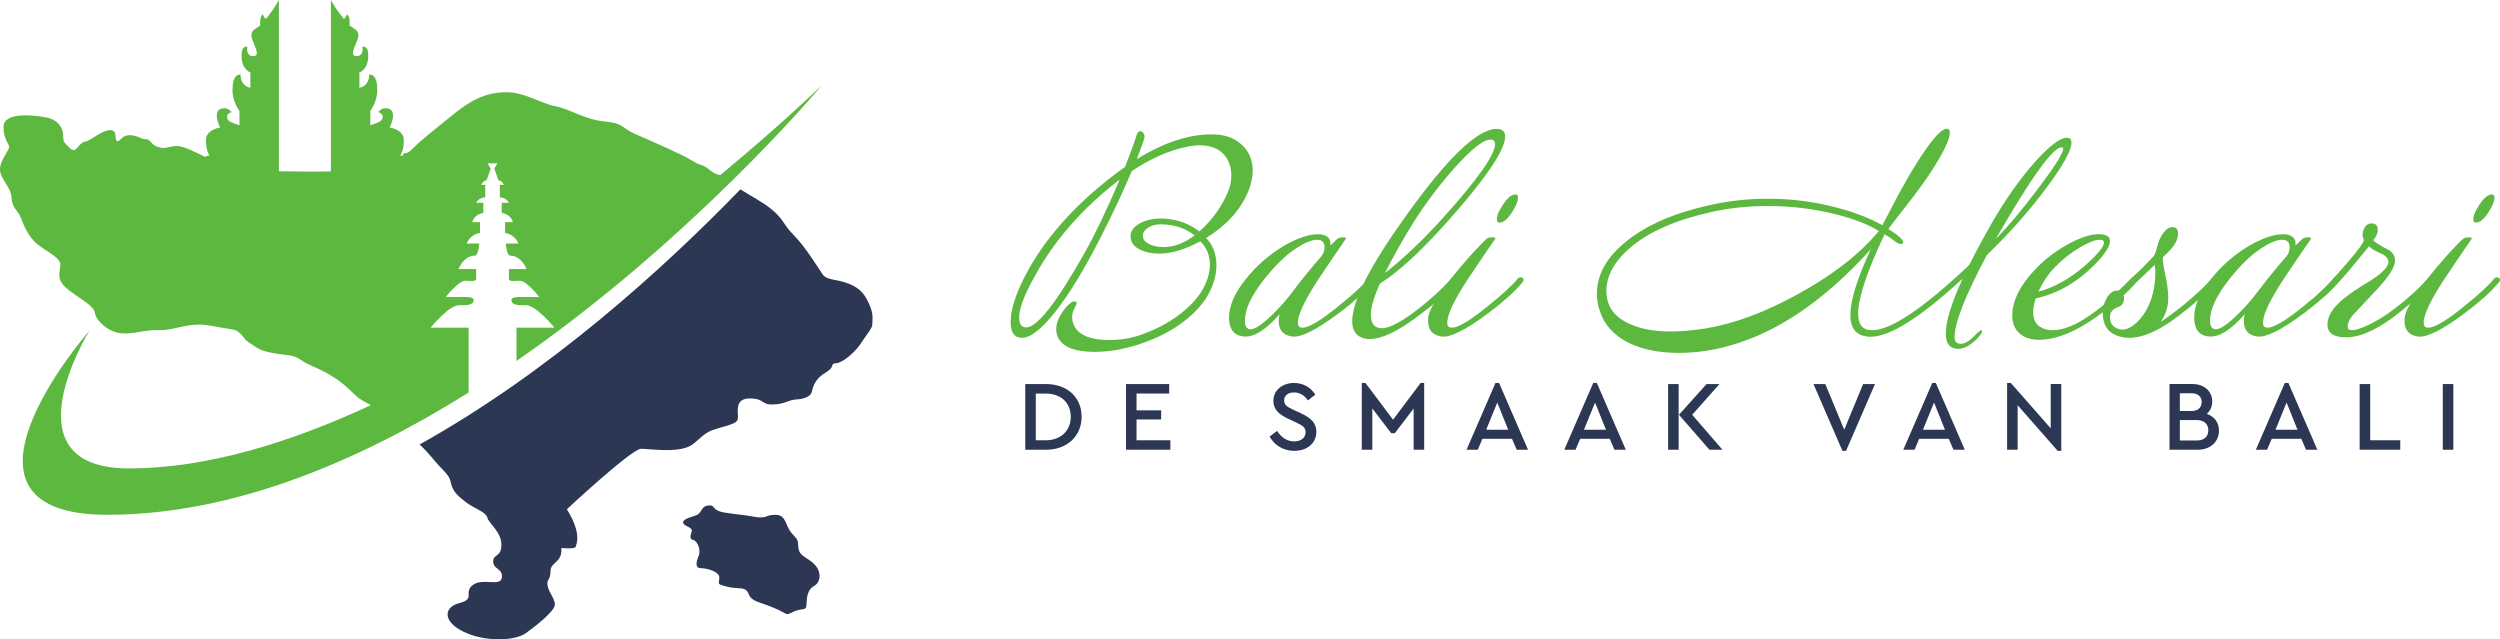 <svg xmlns="http://www.w3.org/2000/svg" xmlns:xlink="http://www.w3.org/1999/xlink" id="Layer_1" x="0px" y="0px" style="enable-background:new 0 0 2000 2000;" xml:space="preserve" viewBox="390.67 844.17 1218.67 311.65"><style type="text/css">	.st0{display:none;}	.st1{display:inline;}	.st2{fill:#334D50;}	.st3{fill:#6E9A42;}	.st4{display:none;fill:none;stroke:#000000;stroke-width:3;stroke-miterlimit:10;}	.st5{fill:#5DB840;}	.st6{fill:#2C3754;}	.st7{display:none;fill:none;stroke:#2B5132;stroke-width:4;stroke-linejoin:round;stroke-miterlimit:10;}</style><g>	<g>		<path class="st5" d="M999,937.84c-3.85,8.92-10.64,16.38-20.39,22.35c3.36,3.44,5.04,7.9,5.04,13.39c0,2.21-0.33,4.5-0.98,6.88    c-1.88,6.96-6.22,13.26-13.02,18.91c-5.9,4.91-13.04,8.86-21.43,11.85c-8.39,2.99-16.35,4.48-23.89,4.48    c-9.74,0-15.72-2.38-17.93-7.12c-0.57-1.23-0.86-2.54-0.86-3.93c0-2.54,0.9-5.16,2.7-7.86c1.39-2.29,2.95-4.01,4.67-5.16    c0.98-0.65,1.8-0.74,2.46-0.25c0.33,0.33,0.12,1.15-0.61,2.46c-0.98,1.8-1.47,3.32-1.47,4.54c0,3.03,1.06,5.53,3.19,7.49    c3.03,2.7,8.02,4.05,14.98,4.05c5.57,0,10.85-0.9,15.84-2.7c8.35-3.03,15.35-7,21-11.91c5.48-4.67,9.13-9.7,10.93-15.11    c0.82-2.37,1.23-4.67,1.23-6.88c0-4.58-1.56-8.43-4.67-11.54c-7.37,4.01-14.08,6.02-20.14,6.02c-3.27,0-6.22-0.57-8.84-1.72    c-3.36-1.55-5.03-3.81-5.03-6.75c0-2.62,1.62-4.77,4.85-6.45c3.23-1.68,7.14-2.39,11.73-2.15c6.63,0.49,12.28,2.58,16.95,6.26    c6.22-5.48,10.93-12.04,14.12-19.65c0.98-2.46,1.47-4.99,1.47-7.61c0-4.09-1.19-7.49-3.56-10.19c-2.7-3.03-6.67-4.54-11.91-4.54    c-1.96,0-4.05,0.25-6.26,0.74c-8.6,1.72-17.52,5.65-26.77,11.79c-4.18,9.91-9.17,20.55-14.98,31.93    c-7.86,15.47-15.15,27.51-21.86,36.11c-6.88,8.84-12.45,13.26-16.7,13.26c-3.68,0-5.53-2.54-5.53-7.61    c0-6.06,2.41-13.71,7.25-22.97c8.92-16.95,22.55-32.62,40.89-47.04c2.54-2.05,5.08-3.93,7.61-5.65c2.7-6.88,4.46-11.67,5.28-14.37    c0.49-2.05,1.23-3.07,2.21-3.07c0.57,0,1.06,0.31,1.47,0.92c0.41,0.61,0.61,1.21,0.61,1.78c-0.16,1.15-1.43,4.79-3.81,10.93    c13.75-8.51,26.53-12.53,38.32-12.04c5.32,0.25,9.68,1.99,13.08,5.22c3.4,3.24,5.1,7.39,5.1,12.47    C1001.33,930.67,1000.55,934.15,999,937.84z M936.49,931.7c-11.46,8.68-21.49,18.59-30.09,29.72    c-4.59,5.98-8.68,12.36-12.28,19.16c-4.42,8.11-6.63,14.21-6.63,18.3c0,3.28,1.15,4.91,3.44,4.91c5.24,0,14.61-11.91,28.12-35.74    C924.53,958.3,930.35,946.19,936.49,931.7z M972.96,958.96c-3.85-3.19-8.76-4.99-14.74-5.4c-3.03-0.25-5.57,0.25-7.61,1.47    c-2.05,1.23-2.99,2.7-2.82,4.42c0.08,1.47,1.08,2.7,3.01,3.68c1.92,0.98,4.24,1.47,6.94,1.47    C962.89,964.61,967.97,962.73,972.96,958.96z"></path>		<path class="st5" d="M1059.66,982.17c-3.52,4.26-9.05,9.21-16.58,14.86c-10.81,8.03-18.3,11.75-22.47,11.18    c-4.42-0.57-6.63-3.11-6.63-7.61c0-1.06,0.16-2.17,0.49-3.32c-6.55,7.53-12.24,11.18-17.07,10.93c-5.08-0.24-7.61-3.36-7.61-9.33    c0-5.57,2.62-11.67,7.86-18.3c5.24-6.63,11.46-12.12,18.67-16.46c6.63-3.85,12.24-5.77,16.82-5.77c1.97,0,3.52,0.45,4.67,1.35    c1.15,0.9,1.6,2.29,1.35,4.18c1.88-1.88,3.03-2.99,3.44-3.32c0.41-0.33,0.98-0.53,1.72-0.61c0.82-0.16,1.47-0.16,1.97,0    c0.49,0.08,0.61,0.33,0.37,0.74c-2.7,3.85-7.29,10.6-13.75,20.26c-5.81,9.01-8.97,15.43-9.46,19.28    c-0.41,2.46,0.29,3.68,2.09,3.68c3.11,0,8.84-3.4,17.19-10.19c7.45-5.98,12.44-10.56,14.98-13.75c0.33-0.41,0.78-0.61,1.35-0.61    c0.98,0,1.47,0.41,1.47,1.23C1060.52,981.06,1060.24,981.6,1059.66,982.17z M1034.86,969.03c0.98-1.23,1.47-2.66,1.47-4.3    c0-2.46-1.19-3.68-3.56-3.68c-2.54,0-5.77,1.27-9.7,3.81c-4.26,2.7-8.35,6.31-12.28,10.81c-8.84,9.99-13.26,18.26-13.26,24.81    c0,2.78,0.94,4.18,2.82,4.18c2.13,0,5.48-2.21,10.07-6.63c3.85-3.68,7.33-7.61,10.44-11.79    C1024.79,980.98,1029.45,975.25,1034.86,969.03z"></path>		<path class="st5" d="M1124.38,910.7c0,6.63-9.42,20.51-28.25,41.63c-12.85,14.41-23.78,24.44-32.79,30.09    c-2.95,6.55-4.42,11.63-4.42,15.23c0,4.34,1.8,6.51,5.4,6.51c3.85,0,9.99-3.32,18.42-9.95c5.32-4.18,10.19-8.64,14.61-13.39    c0.82-0.98,1.64-1.47,2.46-1.47c0.74,0,1.1,0.37,1.1,1.11c0,2.38-6.22,8.23-18.67,17.56c-9.99,7.61-17.97,11.42-23.95,11.42    c-1.31,0-2.5-0.21-3.56-0.61c-3.28-1.23-4.91-3.93-4.91-8.11c0-9.9,8.68-26.93,26.03-51.09c20.3-28.41,35.08-42.61,44.33-42.61    C1122.99,907.01,1124.38,908.24,1124.38,910.7z M1118,912.29c-3.36-0.74-9.5,3.89-18.42,13.88c-7.53,8.52-14.21,17.4-20.02,26.65    c-4.75,7.53-9.33,15.68-13.75,24.44c9.25-7.29,18.79-16.37,28.61-27.26c16.7-18.58,25.05-30.46,25.05-35.61    C1119.47,913.23,1118.98,912.54,1118,912.29z"></path>		<path class="st5" d="M1132.49,982.17c-3.52,4.26-9.05,9.21-16.58,14.86c-10.81,8.03-18.3,11.75-22.47,11.18    c-4.42-0.57-6.63-3.11-6.63-7.61c0-0.9,0.08-1.76,0.24-2.58c0.82-3.68,4.67-9.95,11.54-18.79c2.46-3.11,5.69-6.92,9.7-11.42    c3.85-4.18,6.26-6.63,7.25-7.37c0.33-0.25,0.86-0.41,1.6-0.49c0.82-0.16,1.47-0.16,1.97,0c0.49,0.08,0.61,0.33,0.37,0.74    c-2.7,3.85-7.29,10.6-13.75,20.26c-5.81,9.01-8.97,15.43-9.46,19.28c-0.41,2.46,0.29,3.68,2.09,3.68c3.11,0,8.84-3.4,17.19-10.19    c7.45-5.98,12.44-10.56,14.98-13.75c0.33-0.41,0.78-0.61,1.35-0.61c0.98,0,1.47,0.41,1.47,1.23    C1133.35,981.06,1133.06,981.6,1132.49,982.17z M1129.42,938.94c0.82,0,1.23,0.53,1.23,1.6c0,1.39-0.61,3.15-1.84,5.28    c-2.54,4.59-4.95,6.88-7.25,6.88c-0.82,0-1.23-0.57-1.23-1.72c0-1.39,0.61-3.11,1.84-5.16    C1124.79,941.23,1127.21,938.94,1129.42,938.94z"></path>		<path class="st5" d="M1400.45,913.77c0,3.77-4.14,11.18-12.4,22.23c-7.78,10.4-16.33,20.18-25.67,29.35l-3.19,3.19    c-10.48,19.65-15.72,32.95-15.72,39.91c0,2.21,0.98,3.32,2.95,3.32c1.88,0,3.97-1.15,6.26-3.44c2.29-2.29,3.6-3.36,3.93-3.19    c0.49,0.16,0.41,0.76-0.24,1.79c-1.15,1.67-2.66,3.23-4.54,4.66c-2.29,1.75-4.54,2.63-6.75,2.63c-0.74,0-1.47-0.12-2.21-0.37    c-2.46-0.82-3.68-3.19-3.68-7.12c0-5.9,2.74-14.82,8.23-26.77c-20.47,18.91-35.45,28.37-44.95,28.37c-1.8,0-3.44-0.33-4.91-0.98    c-3.28-1.47-4.91-4.67-4.91-9.58c0-7.12,3.32-17.81,9.95-32.05c-22.35,24.73-45.23,40.36-68.65,46.91    c-8.27,2.37-16.54,3.56-24.81,3.56c-9.58,0-17.68-1.6-24.32-4.79c-7.37-3.6-12.16-8.88-14.37-15.84c-0.9-2.7-1.35-5.4-1.35-8.11    c0-9.41,4.75-17.93,14.25-25.54c9.74-7.94,23.21-13.83,40.4-17.68c9.41-2.13,18.99-3.19,28.74-3.19c11.46,0,22.6,1.43,33.4,4.3    c8.76,2.29,16.21,5.16,22.35,8.6l2.58-4.79c6.71-13.26,12.79-23.8,18.24-31.62c5.44-7.82,9.19-11.32,11.24-10.5    c0.57,0.33,0.86,0.94,0.86,1.84c0,2.95-2.58,8.56-7.74,16.82c-2.38,3.85-5.77,8.68-10.19,14.49    c-8.02,10.32-12.04,15.52-12.04,15.6c4.83,3.03,7.25,5.2,7.25,6.51c0,0.16-0.08,0.33-0.25,0.49c-0.82,0.82-2.42,0.25-4.79-1.72    c-1.06-0.82-2.42-1.72-4.05-2.7c-8.6,18.18-12.89,31.11-12.89,38.81c0,5.32,2.25,7.98,6.75,7.98c9.17,0,24.97-10.6,47.4-31.81    c3.11-6.22,6.8-13.06,11.05-20.51c6.71-11.62,13.71-21.53,21-29.72c7.04-7.86,12.24-11.79,15.6-11.79    C1399.71,911.31,1400.45,912.13,1400.45,913.77z M1306.62,956.85c-5.16-3.27-12.32-6.05-21.49-8.33    c-10.56-2.61-21.49-3.92-32.79-3.92c-9.33,0-18.34,0.94-27.02,2.82c-17.52,3.84-30.87,9.68-40.03,17.53    c-7.7,6.62-11.54,13.64-11.54,21.08c0,7.19,3.6,12.46,10.81,15.81c5.48,2.62,12.28,3.92,20.39,3.92c5.24,0,10.93-0.49,17.07-1.47    c14-2.29,29.06-7.88,45.19-16.79c14.82-8.17,26.57-16.87,35.25-26.11C1303.84,959.91,1305.23,958.4,1306.62,956.85z     M1395.66,915.98c-4.26,0-14.94,14.86-32.05,44.58c5.65-5.63,12.53-13.82,20.63-24.56c8.11-10.74,12.16-17.17,12.16-19.29    C1396.4,916.22,1396.15,915.98,1395.66,915.98z"></path>		<path class="st5" d="M1431.76,979.47c0.82,0.66,0.61,1.73-0.61,3.21c-3.93,4.69-10.19,10.07-18.79,16.15    c-10.32,7.32-19.61,10.97-27.88,10.97c-3.11,0-5.73-0.66-7.86-1.97c-3.36-2.13-5.03-5.42-5.03-9.85c0-7.3,3.89-14.97,11.67-23.02    c4.75-4.84,10.03-8.82,15.84-11.94c5.81-3.12,10.68-4.68,14.61-4.68c3.69,0,5.53,1.11,5.53,3.33s-1.88,5.42-5.65,9.6    c-3.36,3.61-6.88,6.73-10.56,9.36c-6.31,4.52-12.98,7.51-20.02,8.99c-0.82,2.54-1.23,4.8-1.23,6.77c0,3.12,1.02,5.42,3.07,6.89    c1.8,1.23,3.93,1.85,6.39,1.85c5.4,0,11.83-2.67,19.28-8.02c7.2-5.18,13.26-10.61,18.18-16.29    C1430.09,979.35,1431.11,978.9,1431.76,979.47z M1414.2,961.05c-2.21,0-5.4,1.23-9.58,3.68c-4.42,2.62-8.52,5.85-12.28,9.7    c-3.19,3.28-5.85,7.25-7.98,11.91c5.57-1.47,11.17-4.18,16.82-8.11c3.6-2.54,7.02-5.44,10.26-8.72c3.23-3.27,4.85-5.65,4.85-7.12    C1416.29,961.5,1415.59,961.05,1414.2,961.05z"></path>		<path class="st5" d="M1470.82,982.29c-2.62,2.62-5.45,5.28-8.47,7.98c-3.03,2.7-6.31,5.36-9.83,7.98    c-11.05,8.43-20.26,11.83-27.63,10.19c-6.14-1.31-9.21-5.24-9.21-11.79c0-2.54,0.66-4.95,1.97-7.25c1.64-2.7,3.56-3.89,5.77-3.56    c0.9-0.82,1.94-1.8,3.13-2.95c1.19-1.15,2.56-2.5,4.11-4.05c2.78-2.46,6.14-5.81,10.07-10.07c0.49-0.82,1.02-2.37,1.6-4.67    c0.57-2.29,1.43-4.26,2.58-5.89c1.47-2.21,3.07-3.32,4.79-3.32c1.8,0,2.7,1.03,2.7,3.07c0,1.97-0.63,3.85-1.9,5.65    c-1.27,1.8-3.09,3.77-5.46,5.9c-0.25,0.82,0.08,3.44,0.98,7.86c0.57,2.54,0.98,4.81,1.23,6.82c0.25,2.01,0.37,3.71,0.37,5.1    c0,4.5-1.23,8.39-3.68,11.67c1.64-0.98,3.27-2.09,4.91-3.32c1.64-1.23,3.36-2.54,5.16-3.93c6.22-5.08,11.13-9.58,14.74-13.51    c0.49-0.57,0.98-0.86,1.47-0.86c0.9,0,1.35,0.45,1.35,1.35C1471.55,981.27,1471.31,981.8,1470.82,982.29z M1441.34,976.52    c0-0.74-0.12-1.8-0.37-3.19l-8.35,7.98c-1.31,1.31-3.6,3.48-6.88,6.51c0.25,0.66,0.37,1.23,0.37,1.72c0,1.64-0.57,2.91-1.72,3.81    c-0.17,0-1.11,0.41-2.82,1.23c-0.9,0.57-1.6,1.35-2.09,2.33c-0.16,0.66-0.24,1.23-0.24,1.72c0,3.52,1.76,5.57,5.28,6.14    c1.64,0.33,3.58-0.29,5.83-1.84c2.25-1.55,4.36-3.93,6.32-7.12C1439.79,990.48,1441.34,984.05,1441.34,976.52z"></path>		<path class="st5" d="M1530.13,982.17c-3.52,4.26-9.05,9.21-16.58,14.86c-10.81,8.03-18.3,11.75-22.47,11.18    c-4.42-0.57-6.63-3.11-6.63-7.61c0-1.06,0.16-2.17,0.49-3.32c-6.55,7.53-12.24,11.18-17.07,10.93c-5.08-0.24-7.61-3.36-7.61-9.33    c0-5.57,2.62-11.67,7.86-18.3c5.24-6.63,11.46-12.12,18.67-16.46c6.63-3.85,12.24-5.77,16.82-5.77c1.97,0,3.52,0.45,4.67,1.35    c1.15,0.9,1.6,2.29,1.35,4.18c1.88-1.88,3.03-2.99,3.44-3.32c0.41-0.33,0.98-0.53,1.72-0.61c0.82-0.16,1.47-0.16,1.97,0    c0.49,0.08,0.61,0.33,0.37,0.74c-2.7,3.85-7.29,10.6-13.75,20.26c-5.81,9.01-8.97,15.43-9.46,19.28    c-0.41,2.46,0.29,3.68,2.09,3.68c3.11,0,8.84-3.4,17.19-10.19c7.45-5.98,12.44-10.56,14.98-13.75c0.33-0.41,0.78-0.61,1.35-0.61    c0.98,0,1.47,0.41,1.47,1.23C1530.99,981.06,1530.7,981.6,1530.13,982.17z M1505.32,969.03c0.98-1.23,1.47-2.66,1.47-4.3    c0-2.46-1.19-3.68-3.56-3.68c-2.54,0-5.77,1.27-9.7,3.81c-4.26,2.7-8.35,6.31-12.28,10.81c-8.84,9.99-13.26,18.26-13.26,24.81    c0,2.78,0.94,4.18,2.82,4.18c2.13,0,5.48-2.21,10.07-6.63c3.85-3.68,7.33-7.61,10.44-11.79    C1495.25,980.98,1499.92,975.25,1505.32,969.03z"></path>		<path class="st5" d="M1576.55,981.92c-2.7,3.11-7.98,7.86-15.84,14.25c-9.83,7.94-18.3,12.08-25.42,12.4    c-6.71,0.25-10.07-1.84-10.07-6.26c0-4.18,2.82-8.51,8.47-13.02c2.54-1.97,5.32-3.89,8.35-5.77c3.44-2.05,5.81-3.56,7.12-4.54    c4.18-3.11,6.1-5.65,5.77-7.61c-0.25-1.15-1.07-2.17-2.46-3.07c-1.47-0.65-2.91-1.35-4.3-2.09c-0.98-0.49-1.88-1.15-2.7-1.96    c-2.21,2.7-5.45,6.63-9.7,11.79c-4.83,5.65-8.52,9.54-11.05,11.67c-0.9,0.74-1.68,1.1-2.33,1.1c-0.74,0-1.15-0.29-1.23-0.86    c-0.08-0.65,0.29-1.31,1.11-1.97c1.64-1.39,5.61-5.69,11.91-12.89c5.57-6.39,8.51-10.36,8.84-11.91    c-0.66-1.31-0.82-2.66-0.49-4.05c0.74-2.7,2.13-4.05,4.18-4.05c2.37,0,3.36,1.39,2.95,4.18c-0.24,1.31-0.94,2.62-2.09,3.93    c0.16,0.41,1.06,1.13,2.7,2.15c1.64,1.02,3.32,1.95,5.03,2.76c2.13,1.47,3.07,3.4,2.82,5.77c-0.33,2.87-2.91,6.96-7.74,12.28    c-4.26,4.5-8.47,9.01-12.65,13.51c-2.21,2.62-3.03,4.83-2.46,6.63c0.16,0.41,0.53,0.66,1.11,0.74c1.8,0.33,4.83-0.53,9.09-2.58    c4.26-2.05,8.6-4.79,13.02-8.23c5.9-4.5,10.97-9.09,15.23-13.75c0.57-0.65,1.19-0.98,1.84-0.98c0.98,0,1.47,0.45,1.47,1.35    C1577.04,981.15,1576.88,981.51,1576.55,981.92z"></path>		<path class="st5" d="M1608.48,982.17c-3.52,4.26-9.05,9.21-16.58,14.86c-10.81,8.03-18.3,11.75-22.47,11.18    c-4.42-0.57-6.63-3.11-6.63-7.61c0-0.9,0.08-1.76,0.24-2.58c0.82-3.68,4.67-9.95,11.54-18.79c2.46-3.11,5.69-6.92,9.7-11.42    c3.85-4.18,6.26-6.63,7.25-7.37c0.33-0.25,0.86-0.41,1.6-0.49c0.82-0.16,1.47-0.16,1.97,0c0.49,0.08,0.61,0.33,0.37,0.74    c-2.7,3.85-7.29,10.6-13.75,20.26c-5.81,9.01-8.97,15.43-9.46,19.28c-0.41,2.46,0.29,3.68,2.09,3.68c3.11,0,8.84-3.4,17.19-10.19    c7.45-5.98,12.44-10.56,14.98-13.75c0.33-0.41,0.78-0.61,1.35-0.61c0.98,0,1.47,0.41,1.47,1.23    C1609.34,981.06,1609.05,981.6,1608.48,982.17z M1605.41,938.94c0.82,0,1.23,0.53,1.23,1.6c0,1.39-0.61,3.15-1.84,5.28    c-2.54,4.59-4.95,6.88-7.25,6.88c-0.82,0-1.23-0.57-1.23-1.72c0-1.39,0.61-3.11,1.84-5.16    C1600.78,941.23,1603.2,938.94,1605.41,938.94z"></path>	</g>	<g>		<path class="st6" d="M890.45,1031.38h10.05c10.48,0,17.42,6.5,17.42,15.97c0,9.32-6.99,16.06-17.42,16.06h-10.05V1031.38z     M900.44,1058.79c7.42,0,12.18-4.76,12.18-11.45c0-6.79-4.71-11.31-12.18-11.31h-4.85v22.76H900.44z"></path>		<path class="st6" d="M939.56,1031.38h21.06v4.61H944.7v8.2h11.99v4.47H944.7v10.14h16.5v4.61h-21.64V1031.38z"></path>		<path class="st6" d="M1013.18,1054.23c2.14,3.11,4.71,5.1,8.4,5.1c3.3,0,5.53-1.75,5.53-4.46c0-2.28-1.36-3.25-4.71-4.8    l-3.54-1.65c-4.66-2.14-7.47-4.61-7.47-8.88c0-5.24,4.56-8.69,10.09-8.69c4.51,0,8.35,2.28,10.34,5.73l-3.59,2.77    c-1.7-2.52-4.03-3.88-6.74-3.88c-2.72,0-4.85,1.36-4.85,3.88c0.19,2.52,1.31,2.96,4.46,4.56l3.59,1.65    c5.19,2.38,7.67,4.9,7.67,9.12c0,5.58-4.56,9.27-10.72,9.27c-5.24,0-9.61-2.62-12.08-6.94L1013.18,1054.23z"></path>		<path class="st6" d="M1084.91,1030.84v32.56h-5.14v-20.09l-9.17,12.04h-1.75l-9.22-12.08v20.14h-5.14v-32.56h1.8l13.44,17.91    l13.44-17.91H1084.91z"></path>		<path class="st6" d="M1127.72,1058.07h-14.41l-2.28,5.34h-5.48l14.12-32.56h1.75l14.12,32.56H1130L1127.72,1058.07z     M1120.54,1040.4l-5.39,13.25h10.72L1120.54,1040.4z"></path>		<path class="st6" d="M1175.38,1058.07h-14.41l-2.28,5.34h-5.48l14.12-32.56h1.75l14.12,32.56h-5.53L1175.38,1058.07z     M1168.2,1040.4l-5.39,13.25h10.72L1168.2,1040.4z"></path>		<path class="st6" d="M1203.82,1031.38h5.14v32.03h-5.14V1031.38z M1230.32,1063.4h-6.36l-14.85-17.03l13.44-14.99h6.31    l-13.3,14.99L1230.32,1063.4z"></path>		<path class="st6" d="M1304.67,1031.38l-14.12,32.56h-1.75l-14.12-32.56h5.77l9.22,22.27l9.22-22.27H1304.67z"></path>		<path class="st6" d="M1340.63,1058.07h-14.41l-2.28,5.34h-5.48l14.12-32.56h1.75l14.12,32.56h-5.53L1340.63,1058.07z     M1333.45,1040.4l-5.39,13.25h10.72L1333.45,1040.4z"></path>		<path class="st6" d="M1395.47,1031.38v32.56h-1.75l-19.51-22.23v21.69h-5.14v-32.56h1.8l19.46,22.13v-21.6H1395.47z"></path>		<path class="st6" d="M1461.96,1063.4h-13.73v-32.03h11.21c5.78,0,9.61,3.59,9.61,8.54c0,2.48-0.92,4.51-2.67,6.02    c3.74,1.21,5.97,4.22,5.97,8.15C1472.35,1059.47,1468.22,1063.4,1461.96,1063.4z M1453.28,1035.89v8.64h5.68    c3.15,0,4.95-1.7,4.95-4.37c0-2.67-1.8-4.27-4.95-4.27H1453.28z M1461.53,1048.94h-8.25v9.95h8.25c3.54,0,5.63-1.89,5.63-4.95    C1467.16,1050.88,1465.07,1048.94,1461.53,1048.94z"></path>		<path class="st6" d="M1512.49,1058.07h-14.41l-2.28,5.34h-5.48l14.12-32.56h1.75l14.12,32.56h-5.53L1512.49,1058.07z     M1505.3,1040.4l-5.39,13.25h10.72L1505.3,1040.4z"></path>		<path class="st6" d="M1540.93,1031.38h5.14v27.42h14.65v4.61h-19.8V1031.38z"></path>		<path class="st6" d="M1581.45,1031.38h5.14v32.03h-5.14V1031.38z"></path>	</g>	<g>		<path class="st6" d="M779.95,1111.72c-0.69-3.89,0.61-3.54-3.02-7.26s-2.68-9.33-8.21-9.33s-3.8,2.16-10.88,0.86    c-7.08-1.3-13.74-1.47-16.76-2.68c-3.02-1.21-2.22-2.76-4.32-2.76c-4.92,0-3.28,3.89-7.52,5.1c-4.23,1.21-6.31,2.33-5.36,3.8    c0.95,1.47,4.58,1.81,3.97,3.8c-0.61,1.99-1.21,3.71,0.78,4.15c1.99,0.43,3.89,4.92,2.59,7.86c-1.3,2.94-1.73,5.87,1.04,5.87    c2.76,0,9.24,1.55,9.07,4.75c-0.17,3.2-1.47,2.94,3.97,4.32c5.44,1.38,8.72-0.43,10.28,3.46c1.55,3.89,4.92,3.71,12.35,6.82    c7.43,3.11,5.1,3.97,9.5,1.9c4.41-2.07,6.31-0.17,6.39-3.54c0.09-3.37,0.43-7.26,3.63-8.98c3.2-1.73,3.8-6.57,0.6-10.19    S780.64,1115.61,779.95,1111.72z"></path>		<path class="st6" d="M814.7,993.2c-1.93-4.53-4.05-8.36-10.34-10.76c-6.28-2.41-10.62-1.45-12.8-4.69    c-2.18-3.24-8.51-13.51-13.9-18.89c-5.36-5.36-4.74-7.65-11.08-12.83c-4.25-3.49-10.43-6.57-14.99-9.56    c-37.01,38.2-92.65,88.88-156.38,124.37c3.84,3.5,6.87,7.54,9.33,10.21c4.11,4.46,5.17,4.94,6,8.82c0.81,3.86,3.63,6.46,7.63,9.38    c3.98,2.94,9.51,4.58,10.09,7.29c0.58,2.69,6.82,6.82,6.82,13.13c0,6.35-4,4.35-4,8.23c0,3.88,4.81,3.29,4.23,7.86    c-0.58,4.58-9.28,0-14.09,3.54c-4.81,3.52,1.42,6.8-6.46,8.8c-7.86,2-8.46,8.94,1.77,13.98c10.21,5.04,24.99,4.69,30.52,0.71    c5.52-4,14.11-10.82,14.11-13.98s-3.65-6.46-3.65-10.23c0-2.44,1.52-1.75,1.52-6.09c0-4.35,5.88-3.98,5.27-11.17    c0,0,6.58,0.6,6.96-0.57c0.34-1.19,3.27-6.12-4.25-18.34c0,0,31.6-29.47,36.16-29.47c4.58,0,19.74,2.58,25.72-2.58    c6-5.17,6.12-5.75,12.59-7.63c6.44-1.88,8.69-2.35,8.92-4.81c0.23-2.46-1.88-9.52,5.63-9.52c7.52,0,5.52,3.19,11.63,2.94    c6.11-0.23,7.05-2.23,11.28-2.46c4.23-0.23,7.05-1.65,7.51-3.88c0.48-2.23,1.61-6.28,6.64-9.17c5.03-2.92,1.95-4.51,5.12-4.58    c3.17-0.11,9.45-5.56,11.98-9.51c2.51-3.93,5.68-7.45,5.68-9.26C815.87,1000.65,816.65,997.71,814.7,993.2z"></path>		<path class="st5" d="M619.09,1003.9h-18.5c0,0,8.85-10.96,13.91-10.96c2.5,0,7.05,0.39,7.05-2.5c0-1.65-3.56-1.5-5.31-1.5    c-1.75,0-8.28,0-8.28,0s6.3-7.91,9.38-7.91c2.3,0,5.45,0.6,5.45-0.97c0-1.59,0-4.74,0-4.74h-8.6c0,0,2.42-6.51,7.95-6.51    c1.72,0,2.18-5.91,2.18-5.91h-6.12c0,0,1.19-4.21,6.44-5.2v-5.26h-3.73c0,0,0.51-3.61,5.38-4.48v-4.92h-3.54    c0,0,1.31-2.64,4.46-2.64v-6.11h-1.97c0,0,0.99-2.18,2.62-2.23l2.02-5.72l-1.58-2.53h4.92l-1.59,2.53l2.02,5.72    c1.65,0.05,2.64,2.23,2.64,2.23h-1.97v6.11c3.15,0,4.46,2.64,4.46,2.64h-3.54v4.92c4.85,0.87,5.4,4.48,5.4,4.48h-3.77v5.26    c5.28,0.99,6.46,5.2,6.46,5.2h-6.12c0,0,0.46,5.91,2.18,5.91c5.52,0,7.95,6.51,7.95,6.51h-8.6c0,0,0,3.15,0,4.74    c0,1.58,3.15,0.97,5.45,0.97c3.1,0,9.38,7.91,9.38,7.91s-6.53,0-8.28,0c-1.75,0-5.31-0.14-5.31,1.5c0,2.89,4.53,2.5,7.05,2.5    c5.06,0,13.91,10.96,13.91,10.96h-18.5v16.23c85.55-59.19,147.03-132.19,148.83-134.37c-1.15,1.12-19.86,19.22-49.44,43.74    c-1.19-0.14-2.58-0.42-4.66-2.09c-4.85-3.88-3.88-1.68-8.73-4.74c-4.85-3.08-20.34-9.77-27.83-13.05    c-7.49-3.26-5.56-5.36-15.24-6.25c-9.68-0.89-16.94-6.14-23.99-7.43c-7.05-1.29-14.67-6.82-24.07-6.82    c-10.92,0-18.8,5.29-25.49,10.69s-16.43,13.03-20.2,17.03c-3.18,3.39-4.26,0.89-4.66,3.33c-0.33-0.1-0.72-0.16-1.17-0.11    c0,0,1.75-2.37,1.75-7.58c0-5.2-6.9-6.16-6.9-6.16s4.81-9.39-2.15-9.39c-2.19,0-3.44,1.94-3.44,1.94s2.19,0.61,2.19,2.08    c0,2.71-2.72,3-6.05,4.3v-7.01c0,0,3.39-4.35,3.39-10.12s-1.65-7.75-3.97-7.58c0,0,0.52,5.2-4.74,6.45v-7.51    c0,0,4.31-1.31,4.31-8.02c0-1.95-0.17-4.89-2.83-4.52c0,0,0.96,4.6-2.9,4.6c-4.37,0,0.93-7.13,0.93-10.01    c0-2.88-1.91-3.05-4.28-4.92c0-1.95,0.28-4.05-1.25-5.49c0,0-0.57,1.54-1.5,2.3c0,0-3.05-3.28-6.38-9.25v83.56    c-6.78,0.17-17,0.07-25.34-0.08v-83.48c-3.34,5.97-6.38,9.25-6.38,9.25c-0.93-0.76-1.5-2.3-1.5-2.3    c-1.53,1.44-1.25,3.54-1.25,5.49c-2.38,1.87-4.28,2.04-4.28,4.92c0,2.88,5.3,10.01,0.93,10.01c-3.86,0-2.9-4.6-2.9-4.6    c-2.67-0.37-2.83,2.57-2.83,4.52c0,6.7,4.31,8.02,4.31,8.02v7.51c-5.26-1.24-4.74-6.45-4.74-6.45c-2.32-0.17-3.97,1.81-3.97,7.58    s3.39,10.12,3.39,10.12v7.01c-3.34-1.3-6.05-1.58-6.05-4.3c0-1.47,2.2-2.08,2.2-2.08s-1.25-1.94-3.44-1.94    c-6.96,0-2.15,9.39-2.15,9.39s-6.9,0.96-6.9,6.16c0,5.2,1.75,7.58,1.75,7.58c-1.07-0.12-1.81,0.35-2.13,0.62    c-4.14-2.07-10.44-5.34-13.81-5.34c-3.86,0-5.36,1.77-9.24,0.44c-3.88-1.31-3.26-3.77-5.89-3.77c-2.66,0-3.97-1.95-7.93-1.95    c-3.97,0-4.32,3.17-6,2.9c-1.66-0.25,0.64-5.36-3.43-5.36c-4.05,0-9.29,5.08-12.41,5.66c-3.12,0.58-4.12,6.21-7.22,3.12    c-3.12-3.12-3.29-3.06-3.29-6.3c0-3.22-2.23-7.38-7.81-8.57c-5.58-1.17-21.26-3.1-21.26,4.53s3.75,8.16,2.41,10.92    c-1.35,2.76-5.05,7.22-3.93,11.45c1.12,4.21,5.27,7.45,5.45,12.27c0.18,4.81,2.89,5.82,4.3,9.15c1.4,3.36,2.94,8.05,6.92,12.16    c3.98,4.11,12.57,7.35,12.57,11.05c0,3.7-2.46,6.92,3.05,11.68c5.52,4.76,13.15,8.09,13.75,11.91c0.58,3.82,6.34,9.4,12.73,9.98    c6.41,0.6,11.38-1.77,18.8-1.52c7.4,0.23,14.43-4.23,25.19-2.12c10.74,2.12,11.45,1.22,14.09,3.73c2.64,2.53,1.58,2.69,5.38,5.17    c3.77,2.48,4.92,3.43,11.7,4.58c6.78,1.13,9.08,0.62,12.69,3.26c3.61,2.64,7.98,3.58,14.14,7.28c6.16,3.7,8.51,6.34,12.57,10.11    c2.02,1.88,4.87,3.29,7.29,4.57c-39.65,18.41-80.31,30.84-117.94,30.84c-59.76,0-20.75-64.77-19.31-67.11    c-1.91,2.18-77.51,89.71,8.78,89.71c61.11,0,122.35-25.95,176.08-59.58V1003.9z"></path>	</g></g></svg>